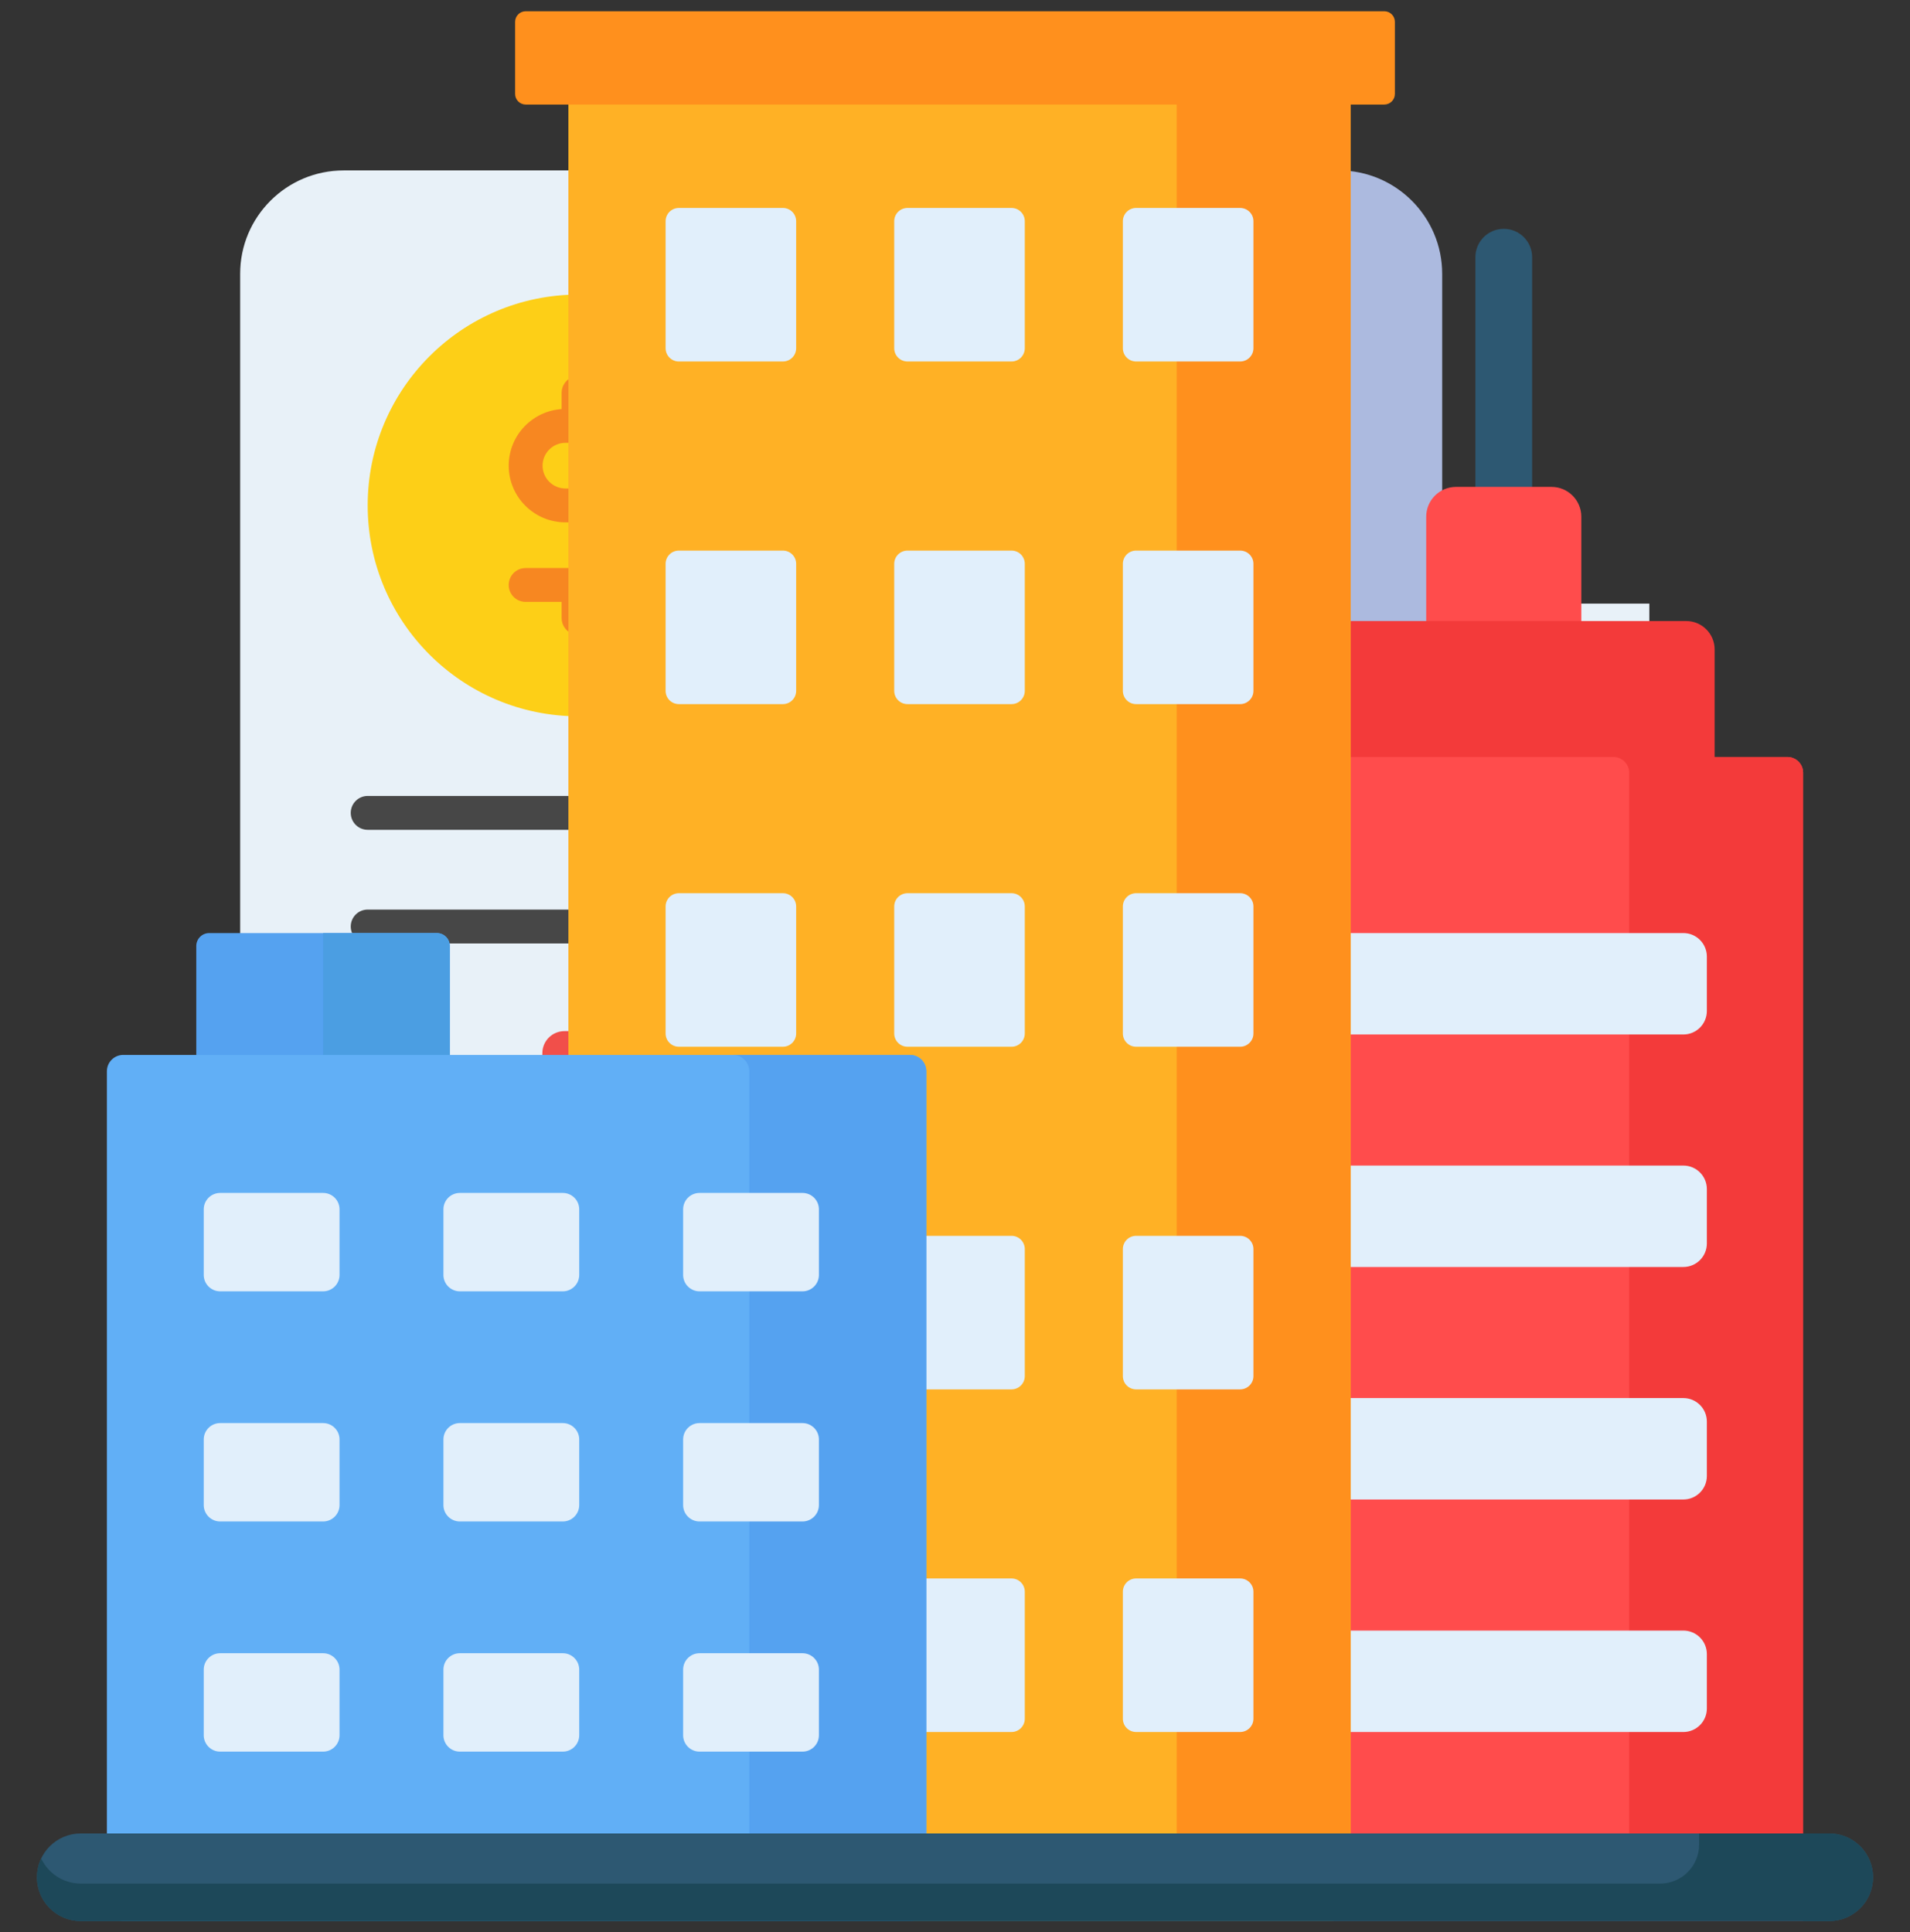 <svg width="85" height="86" viewBox="0 0 85 86" fill="none" xmlns="http://www.w3.org/2000/svg">
<rect x="0" y="0" width="85" height="86" fill="#333333" stroke="none"/>
<path d="M59.577 7.584C58.303 7.584 57.151 8.097 56.314 8.933C55.478 9.77 54.965 10.915 54.965 12.188V69.222C54.965 69.855 54.837 70.466 54.604 71.016C54.491 71.287 54.348 71.551 54.182 71.792C54.099 71.92 54.016 72.033 53.918 72.146C53.828 72.267 53.73 72.372 53.624 72.478H53.617C52.78 73.314 51.627 73.826 50.354 73.826H10.688V12.188C10.688 10.915 11.201 9.77 12.037 8.933C12.874 8.097 14.027 7.585 15.3 7.585L59.577 7.584Z" fill="#E8F1F8"/>
<path opacity="0.12" d="M59.577 7.584C58.303 7.584 57.151 8.097 56.314 8.933C55.478 9.77 54.965 10.915 54.965 12.188V69.222C54.965 69.856 54.837 70.466 54.604 71.016C54.491 71.287 54.348 71.551 54.182 71.792C54.099 71.92 54.016 72.033 53.918 72.146C53.828 72.267 53.73 72.372 53.624 72.478H53.617C52.78 73.314 51.627 73.826 50.354 73.826H10.688V67.331C31.222 63.488 46.767 45.464 46.767 23.815V7.584H59.577Z" fill="black"/>
<path d="M50.354 73.826H10.681C8.142 73.826 6.084 71.762 6.084 69.222V65.756H45.757V69.222C45.757 71.762 47.815 73.826 50.354 73.826Z" fill="#ACBADF"/>
<path d="M68.793 59.931H54.965V12.188C54.965 10.915 55.478 9.77 56.314 8.933C57.151 8.097 58.303 7.585 59.577 7.585C62.116 7.585 64.181 9.649 64.181 12.188V55.32C64.181 57.867 66.246 59.931 68.793 59.931Z" fill="#ACBADF"/>
<path d="M64.183 26.864V55.321C64.183 57.867 66.246 59.93 68.791 59.93C71.337 59.93 73.4 57.867 73.4 55.321V26.864H64.183Z" fill="#E8F1F8"/>
<path d="M76.915 43.995V75.655C76.915 77.179 75.679 78.415 74.154 78.415H51.275C49.75 78.415 48.514 77.179 48.514 75.655V43.995C48.514 42.47 49.75 41.234 51.275 41.234H74.154C75.679 41.234 76.915 42.47 76.915 43.995Z" fill="#475DA9"/>
<path opacity="0.12" d="M76.916 43.995V75.654C76.916 77.18 75.68 78.415 74.155 78.415H51.275C49.749 78.415 48.514 77.18 48.514 75.654V74.588H56.165C65.514 74.588 73.088 67.013 73.088 57.668V41.234H74.155C75.68 41.234 76.916 42.47 76.916 43.995Z" fill="black"/>
<path d="M73.119 53.184V45.92C73.119 45.349 72.656 44.885 72.084 44.885H53.346C52.774 44.885 52.311 45.349 52.311 45.92V53.184C52.311 53.756 52.774 54.219 53.346 54.219H72.084C72.656 54.219 73.119 53.756 73.119 53.184Z" fill="#ACBADF"/>
<path d="M57.636 58.39V60.078C57.636 60.821 57.033 61.423 56.29 61.423H53.656C52.913 61.423 52.31 60.821 52.31 60.078V58.39C52.31 57.647 52.913 57.045 53.656 57.045H56.29C57.033 57.045 57.636 57.647 57.636 58.39Z" fill="#F78721"/>
<path d="M65.378 58.39V60.078C65.378 60.821 64.775 61.423 64.032 61.423H61.398C60.654 61.423 60.052 60.821 60.052 60.078V58.39C60.052 57.647 60.654 57.045 61.398 57.045H64.032C64.775 57.045 65.378 57.647 65.378 58.39Z" fill="#E8F1F8"/>
<path d="M73.119 58.39V60.078C73.119 60.821 72.517 61.423 71.773 61.423H69.139C68.396 61.423 67.793 60.821 67.793 60.078V58.39C67.793 57.647 68.396 57.045 69.139 57.045H71.773C72.517 57.045 73.119 57.647 73.119 58.39Z" fill="#E8F1F8"/>
<path d="M57.636 65.06V66.748C57.636 67.491 57.033 68.093 56.29 68.093H53.656C52.913 68.093 52.31 67.491 52.31 66.748V65.06C52.31 64.317 52.913 63.715 53.656 63.715H56.29C57.033 63.715 57.636 64.317 57.636 65.06Z" fill="#E8F1F8"/>
<path d="M65.378 65.06V66.748C65.378 67.491 64.775 68.093 64.032 68.093H61.398C60.654 68.093 60.052 67.491 60.052 66.748V65.06C60.052 64.317 60.654 63.715 61.398 63.715H64.032C64.775 63.715 65.378 64.317 65.378 65.06Z" fill="#E8F1F8"/>
<path d="M57.636 71.73V73.418C57.636 74.161 57.033 74.763 56.29 74.763H53.656C52.913 74.763 52.31 74.161 52.31 73.418V71.73C52.31 70.987 52.913 70.385 53.656 70.385H56.29C57.033 70.385 57.636 70.987 57.636 71.73Z" fill="#E8F1F8"/>
<path d="M65.378 71.73V73.418C65.378 74.161 64.775 74.763 64.032 74.763H61.398C60.654 74.763 60.052 74.161 60.052 73.418V71.73C60.052 70.987 60.654 70.385 61.398 70.385H64.032C64.775 70.385 65.378 70.987 65.378 71.73Z" fill="#E8F1F8"/>
<path d="M73.118 65.059V73.415C73.118 74.161 72.515 74.764 71.777 74.764H69.14C68.394 74.764 67.791 74.161 67.791 73.415V65.059C67.791 64.32 68.394 63.718 69.14 63.718H71.777C72.515 63.718 73.118 64.32 73.118 65.059Z" fill="#FDCF17"/>
<path d="M68.616 53.141C67.282 53.141 66.197 52.056 66.197 50.722V48.382C66.197 47.049 67.282 45.963 68.616 45.963C69.95 45.963 71.035 47.049 71.035 48.382V50.722C71.034 52.056 69.95 53.141 68.616 53.141ZM68.616 47.47C68.113 47.47 67.704 47.88 67.704 48.382V50.722C67.704 51.225 68.113 51.634 68.616 51.634C69.118 51.634 69.528 51.225 69.528 50.722V48.382C69.527 47.88 69.118 47.47 68.616 47.47Z" fill="#474747"/>
<path d="M35.133 22.494C35.133 27.679 30.932 31.88 25.749 31.88C20.566 31.88 16.363 27.679 16.363 22.494C16.363 17.311 20.566 13.11 25.749 13.11C30.932 13.11 35.133 17.311 35.133 22.494Z" fill="#FDCF17"/>
<path d="M26.332 26.788H23.393C22.976 26.788 22.639 26.451 22.639 26.035C22.639 25.618 22.976 25.281 23.393 25.281H26.332C26.893 25.281 27.349 24.825 27.349 24.265C27.349 23.704 26.893 23.248 26.332 23.248H25.163C23.771 23.248 22.639 22.116 22.639 20.725C22.639 19.333 23.771 18.201 25.163 18.201H28.102C28.519 18.201 28.856 18.539 28.856 18.955C28.856 19.372 28.519 19.709 28.102 19.709H25.163C24.602 19.709 24.146 20.165 24.146 20.725C24.146 21.285 24.602 21.741 25.163 21.741H26.332C27.724 21.741 28.856 22.873 28.856 24.265C28.856 25.657 27.724 26.788 26.332 26.788Z" fill="#F78721"/>
<path d="M25.747 28.26C25.331 28.26 24.994 27.923 24.994 27.506V26.035C24.994 25.618 25.331 25.281 25.747 25.281C26.163 25.281 26.501 25.618 26.501 26.035V27.506C26.5 27.923 26.163 28.26 25.747 28.26Z" fill="#F78721"/>
<path d="M25.747 19.709C25.331 19.709 24.994 19.372 24.994 18.955V17.483C24.994 17.067 25.331 16.73 25.747 16.73C26.163 16.73 26.501 17.067 26.501 17.483V18.955C26.5 19.372 26.163 19.709 25.747 19.709Z" fill="#F78721"/>
<path d="M21.956 55.272V60.368C21.956 60.91 21.517 61.35 20.975 61.35H17.344C16.802 61.35 16.363 60.91 16.363 60.368V55.272C16.363 54.73 16.802 54.29 17.344 54.29H20.975C21.517 54.29 21.956 54.73 21.956 55.272Z" fill="#F14F4A"/>
<path opacity="0.12" d="M21.955 55.27V60.368C21.955 60.911 21.517 61.35 20.974 61.35H17.344C16.801 61.35 16.363 60.911 16.363 60.368V60.277C18.868 60.231 20.886 58.184 20.886 55.665V54.289H20.974C21.517 54.289 21.955 54.73 21.955 55.27Z" fill="black"/>
<path d="M29.729 46.873V60.368C29.729 60.91 29.29 61.35 28.748 61.35H25.117C24.575 61.35 24.136 60.91 24.136 60.368V46.873C24.136 46.331 24.575 45.892 25.117 45.892H28.748C29.29 45.892 29.729 46.331 29.729 46.873Z" fill="#F14F4A"/>
<path opacity="0.12" d="M29.729 46.871V60.368C29.729 60.911 29.29 61.35 28.747 61.35H25.117C24.574 61.35 24.136 60.911 24.136 60.368V60.277C26.641 60.231 28.659 58.184 28.659 55.665V45.89H28.747C29.29 45.89 29.729 46.331 29.729 46.871Z" fill="black"/>
<path d="M37.502 50.615V60.368C37.502 60.91 37.063 61.35 36.521 61.35H32.89C32.348 61.35 31.909 60.91 31.909 60.368V50.615C31.909 50.073 32.348 49.634 32.89 49.634H36.521C37.063 49.634 37.502 50.073 37.502 50.615Z" fill="#F14F4A"/>
<path opacity="0.12" d="M37.502 50.614V60.368C37.502 60.911 37.063 61.35 36.52 61.35H32.89C32.347 61.35 31.909 60.911 31.909 60.368V60.277C34.414 60.231 36.432 58.184 36.432 55.665V49.632H36.52C37.063 49.632 37.502 50.074 37.502 50.614Z" fill="black"/>
<path d="M45.276 42.217V60.368C45.276 60.91 44.836 61.35 44.294 61.35H40.663C40.121 61.35 39.682 60.91 39.682 60.368V42.217C39.682 41.675 40.121 41.235 40.663 41.235H44.294C44.836 41.235 45.276 41.675 45.276 42.217Z" fill="#F14F4A"/>
<path opacity="0.12" d="M45.275 42.215V60.368C45.275 60.911 44.837 61.35 44.294 61.35H40.663C40.12 61.35 39.682 60.911 39.682 60.368V60.277C42.187 60.231 44.205 58.184 44.205 55.665V41.234H44.294C44.837 41.234 45.275 41.675 45.275 42.215Z" fill="black"/>
<path d="M29.729 36.932H16.363C15.946 36.932 15.609 36.595 15.609 36.179C15.609 35.762 15.946 35.425 16.363 35.425H29.729C30.145 35.425 30.483 35.762 30.483 36.179C30.483 36.595 30.145 36.932 29.729 36.932Z" fill="#474747"/>
<path d="M25.38 41.989H16.363C15.946 41.989 15.609 41.652 15.609 41.236C15.609 40.819 15.946 40.482 16.363 40.482H25.38C25.796 40.482 26.133 40.819 26.133 41.236C26.133 41.652 25.796 41.989 25.38 41.989Z" fill="#474747"/>
<g clip-path="url(#clip0_13_958)">
<path d="M19.442 41.527H9.311C8.993 41.527 8.735 41.785 8.735 42.103V48.844C8.735 49.162 8.993 49.42 9.311 49.42H19.442C19.76 49.42 20.018 49.162 20.018 48.844V42.103C20.018 41.785 19.76 41.527 19.442 41.527Z" fill="#55A2F0"/>
<path d="M19.442 41.527H14.38V49.42H19.442C19.76 49.42 20.018 49.162 20.018 48.844V42.103C20.018 41.785 19.76 41.527 19.442 41.527Z" fill="#4B9EE2"/>
<path d="M66.922 10.185C66.225 10.185 65.659 10.75 65.659 11.447V24.163C65.659 24.861 66.225 25.426 66.922 25.426C67.619 25.426 68.184 24.861 68.184 24.163V11.447C68.184 10.75 67.619 10.185 66.922 10.185Z" fill="#2D5872"/>
<path d="M69.046 28.967H64.797C64.064 28.967 63.47 28.372 63.47 27.64V22.997C63.47 22.264 64.064 21.67 64.797 21.67H69.046C69.779 21.67 70.373 22.264 70.373 22.997V27.64C70.373 28.372 69.779 28.967 69.046 28.967Z" fill="#FF4C4C"/>
<path d="M75.042 42.426H58.802C58.103 42.426 57.537 41.86 57.537 41.162V28.905C57.537 28.206 58.103 27.64 58.802 27.64H75.042C75.74 27.64 76.306 28.207 76.306 28.905V41.162C76.306 41.86 75.74 42.426 75.042 42.426Z" fill="#F33A3A"/>
<path d="M80.243 85.5H51.746V33.691H79.543C79.93 33.691 80.243 34.005 80.243 34.391V85.5Z" fill="#FF4C4C"/>
<path d="M79.543 33.691H71.803C72.189 33.691 72.503 34.005 72.503 34.391V85.5H80.243V34.391C80.243 34.005 79.93 33.691 79.543 33.691Z" fill="#F33A3A"/>
<path d="M74.914 46.041H58.584C58.006 46.041 57.538 45.572 57.538 44.994V42.574C57.538 41.996 58.006 41.527 58.584 41.527H74.914C75.492 41.527 75.96 41.996 75.96 42.574V44.994C75.96 45.572 75.492 46.041 74.914 46.041Z" fill="#E1EFFB"/>
<path d="M74.914 56.389H58.584C58.006 56.389 57.538 55.92 57.538 55.342V52.922C57.538 52.344 58.006 51.875 58.584 51.875H74.914C75.492 51.875 75.96 52.344 75.96 52.922V55.342C75.96 55.92 75.492 56.389 74.914 56.389Z" fill="#E1EFFB"/>
<path d="M74.914 66.737H58.584C58.006 66.737 57.538 66.268 57.538 65.69V63.27C57.538 62.692 58.006 62.223 58.584 62.223H74.914C75.492 62.223 75.96 62.692 75.96 63.27V65.69C75.96 66.268 75.492 66.737 74.914 66.737Z" fill="#E1EFFB"/>
<path d="M74.914 77.085H58.584C58.006 77.085 57.538 76.616 57.538 76.038V73.618C57.538 73.04 58.006 72.571 58.584 72.571H74.914C75.492 72.571 75.96 73.04 75.96 73.618V76.038C75.96 76.616 75.492 77.085 74.914 77.085Z" fill="#E1EFFB"/>
<path d="M59.154 85.5H26.247C25.721 85.5 25.294 85.073 25.294 84.547V2.977C25.294 2.451 25.721 2.024 26.247 2.024H59.154C59.681 2.024 60.107 2.451 60.107 2.977V84.547C60.107 85.073 59.681 85.5 59.154 85.5Z" fill="#FFB125"/>
<path d="M59.155 2.024H51.414C51.94 2.024 52.367 2.451 52.367 2.977V84.547C52.367 85.073 51.94 85.5 51.414 85.5H59.155C59.681 85.5 60.107 85.073 60.107 84.547V2.977C60.107 2.451 59.681 2.024 59.155 2.024Z" fill="#FF901D"/>
<path d="M61.603 0.5H23.397C23.136 0.5 22.924 0.712 22.924 0.973V4.18C22.924 4.441 23.136 4.653 23.397 4.653H61.603C61.864 4.653 62.076 4.441 62.076 4.18V0.973C62.076 0.712 61.864 0.5 61.603 0.5Z" fill="#FF901D"/>
<path d="M34.841 16.089H30.211C29.885 16.089 29.621 15.825 29.621 15.498V9.845C29.621 9.519 29.885 9.255 30.211 9.255H34.841C35.167 9.255 35.431 9.519 35.431 9.845V15.498C35.431 15.825 35.167 16.089 34.841 16.089Z" fill="#E1EFFB"/>
<path d="M45.016 16.089H40.386C40.06 16.089 39.795 15.825 39.795 15.498V9.845C39.795 9.519 40.06 9.255 40.386 9.255H45.016C45.342 9.255 45.606 9.519 45.606 9.845V15.498C45.606 15.825 45.342 16.089 45.016 16.089Z" fill="#E1EFFB"/>
<path d="M55.19 16.089H50.56C50.234 16.089 49.97 15.825 49.97 15.498V9.845C49.97 9.519 50.234 9.255 50.56 9.255H55.19C55.516 9.255 55.781 9.519 55.781 9.845V15.498C55.781 15.825 55.516 16.089 55.19 16.089Z" fill="#E1EFFB"/>
<path d="M34.841 31.338H30.211C29.885 31.338 29.621 31.073 29.621 30.747V25.094C29.621 24.768 29.885 24.504 30.211 24.504H34.841C35.167 24.504 35.431 24.768 35.431 25.094V30.747C35.431 31.073 35.167 31.338 34.841 31.338Z" fill="#E1EFFB"/>
<path d="M45.016 31.338H40.386C40.06 31.338 39.795 31.073 39.795 30.747V25.094C39.795 24.768 40.06 24.504 40.386 24.504H45.016C45.342 24.504 45.606 24.768 45.606 25.094V30.747C45.606 31.073 45.342 31.338 45.016 31.338Z" fill="#E1EFFB"/>
<path d="M55.19 31.338H50.56C50.234 31.338 49.97 31.073 49.97 30.747V25.094C49.97 24.768 50.234 24.504 50.56 24.504H55.19C55.516 24.504 55.781 24.768 55.781 25.094V30.747C55.781 31.073 55.516 31.338 55.19 31.338Z" fill="#E1EFFB"/>
<path d="M34.841 46.587H30.211C29.885 46.587 29.621 46.322 29.621 45.996V40.343C29.621 40.017 29.885 39.753 30.211 39.753H34.841C35.167 39.753 35.431 40.017 35.431 40.343V45.996C35.431 46.322 35.167 46.587 34.841 46.587Z" fill="#E1EFFB"/>
<path d="M45.016 46.587H40.386C40.06 46.587 39.795 46.322 39.795 45.996V40.343C39.795 40.017 40.06 39.753 40.386 39.753H45.016C45.342 39.753 45.606 40.017 45.606 40.343V45.996C45.606 46.322 45.342 46.587 45.016 46.587Z" fill="#E1EFFB"/>
<path d="M55.19 46.587H50.56C50.234 46.587 49.97 46.322 49.97 45.996V40.343C49.97 40.017 50.234 39.753 50.56 39.753H55.19C55.516 39.753 55.781 40.017 55.781 40.343V45.996C55.781 46.322 55.516 46.587 55.19 46.587Z" fill="#E1EFFB"/>
<path d="M45.016 61.836H40.386C40.06 61.836 39.795 61.572 39.795 61.245V55.592C39.795 55.266 40.06 55.002 40.386 55.002H45.016C45.342 55.002 45.606 55.266 45.606 55.592V61.245C45.606 61.572 45.342 61.836 45.016 61.836Z" fill="#E1EFFB"/>
<path d="M55.19 61.836H50.56C50.234 61.836 49.97 61.572 49.97 61.245V55.592C49.97 55.266 50.234 55.002 50.56 55.002H55.19C55.516 55.002 55.781 55.266 55.781 55.592V61.245C55.781 61.572 55.516 61.836 55.19 61.836Z" fill="#E1EFFB"/>
<path d="M45.016 77.085H40.386C40.06 77.085 39.795 76.82 39.795 76.494V70.841C39.795 70.515 40.06 70.251 40.386 70.251H45.016C45.342 70.251 45.606 70.515 45.606 70.841V76.494C45.606 76.82 45.342 77.085 45.016 77.085Z" fill="#E1EFFB"/>
<path d="M55.19 77.085H50.56C50.234 77.085 49.97 76.82 49.97 76.494V70.841C49.97 70.515 50.234 70.251 50.56 70.251H55.19C55.516 70.251 55.781 70.515 55.781 70.841V76.494C55.781 76.82 55.516 77.085 55.19 77.085Z" fill="#E1EFFB"/>
<path d="M40.496 85.5H5.484C5.082 85.5 4.757 85.174 4.757 84.772V47.679C4.757 47.277 5.082 46.951 5.484 46.951H40.496C40.898 46.951 41.223 47.277 41.223 47.679V84.772C41.223 85.174 40.898 85.5 40.496 85.5Z" fill="#61AFF6"/>
<path d="M40.496 46.951H32.616C33.018 46.951 33.344 47.277 33.344 47.679V84.772C33.344 85.174 33.018 85.5 32.616 85.5H40.496C40.898 85.5 41.223 85.174 41.223 84.772V47.679C41.223 47.277 40.898 46.951 40.496 46.951Z" fill="#55A2F0"/>
<path d="M14.38 57.472H9.798C9.394 57.472 9.067 57.145 9.067 56.742V53.823C9.067 53.42 9.394 53.093 9.798 53.093H14.38C14.783 53.093 15.11 53.42 15.11 53.823V56.742C15.11 57.145 14.783 57.472 14.38 57.472Z" fill="#E1EFFB"/>
<path d="M25.047 57.472H20.464C20.061 57.472 19.734 57.145 19.734 56.742V53.823C19.734 53.42 20.061 53.093 20.464 53.093H25.047C25.45 53.093 25.777 53.42 25.777 53.823V56.742C25.777 57.145 25.45 57.472 25.047 57.472Z" fill="#E1EFFB"/>
<path d="M35.713 57.472H31.131C30.728 57.472 30.401 57.145 30.401 56.742V53.823C30.401 53.42 30.728 53.093 31.131 53.093H35.713C36.117 53.093 36.444 53.42 36.444 53.823V56.742C36.444 57.145 36.117 57.472 35.713 57.472Z" fill="#E1EFFB"/>
<path d="M14.38 67.715H9.798C9.394 67.715 9.067 67.388 9.067 66.985V64.066C9.067 63.663 9.394 63.336 9.798 63.336H14.38C14.783 63.336 15.11 63.663 15.11 64.066V66.985C15.11 67.388 14.783 67.715 14.38 67.715Z" fill="#E1EFFB"/>
<path d="M25.047 67.715H20.464C20.061 67.715 19.734 67.388 19.734 66.985V64.066C19.734 63.663 20.061 63.336 20.464 63.336H25.047C25.45 63.336 25.777 63.663 25.777 64.066V66.985C25.777 67.388 25.45 67.715 25.047 67.715Z" fill="#E1EFFB"/>
<path d="M35.713 67.715H31.131C30.728 67.715 30.401 67.388 30.401 66.985V64.066C30.401 63.663 30.728 63.336 31.131 63.336H35.713C36.117 63.336 36.444 63.663 36.444 64.066V66.985C36.444 67.388 36.117 67.715 35.713 67.715Z" fill="#E1EFFB"/>
<path d="M14.38 77.958H9.798C9.394 77.958 9.067 77.631 9.067 77.228V74.309C9.067 73.906 9.394 73.579 9.798 73.579H14.38C14.783 73.579 15.11 73.906 15.11 74.309V77.228C15.11 77.631 14.783 77.958 14.38 77.958Z" fill="#E1EFFB"/>
<path d="M25.047 77.958H20.464C20.061 77.958 19.734 77.631 19.734 77.228V74.309C19.734 73.906 20.061 73.579 20.464 73.579H25.047C25.45 73.579 25.777 73.906 25.777 74.309V77.228C25.777 77.631 25.45 77.958 25.047 77.958Z" fill="#E1EFFB"/>
<path d="M35.713 77.958H31.131C30.728 77.958 30.401 77.631 30.401 77.228V74.309C30.401 73.906 30.728 73.579 31.131 73.579H35.713C36.117 73.579 36.444 73.906 36.444 74.309V77.228C36.444 77.631 36.117 77.958 35.713 77.958Z" fill="#E1EFFB"/>
<path d="M81.406 81.6H3.594C2.517 81.6 1.644 82.473 1.644 83.55C1.644 84.627 2.517 85.5 3.594 85.5H81.406C82.483 85.5 83.356 84.627 83.356 83.55C83.356 82.473 82.483 81.6 81.406 81.6Z" fill="#2D5872"/>
<path d="M83.343 83.336C83.342 83.323 83.339 83.31 83.338 83.297C83.33 83.238 83.32 83.18 83.307 83.123C83.305 83.114 83.303 83.106 83.301 83.098C83.286 83.035 83.268 82.974 83.247 82.913C83.246 82.911 83.245 82.909 83.245 82.906C83.222 82.841 83.195 82.777 83.166 82.715V82.715C82.853 82.056 82.184 81.6 81.406 81.6H75.615V82.097C75.615 83.054 74.839 83.831 73.881 83.831H3.594C2.816 83.831 2.147 83.374 1.834 82.715C1.713 82.969 1.644 83.251 1.644 83.55C1.644 84.627 2.517 85.5 3.594 85.5H75.615H81.406C82.483 85.5 83.356 84.627 83.356 83.55C83.356 83.478 83.351 83.406 83.343 83.336Z" fill="#1D4859"/>
</g>
<defs>
<clipPath id="clip0_13_958">
<rect width="85" height="85" fill="white" transform="translate(0 0.5)"/>
</clipPath>
</defs>
</svg>
